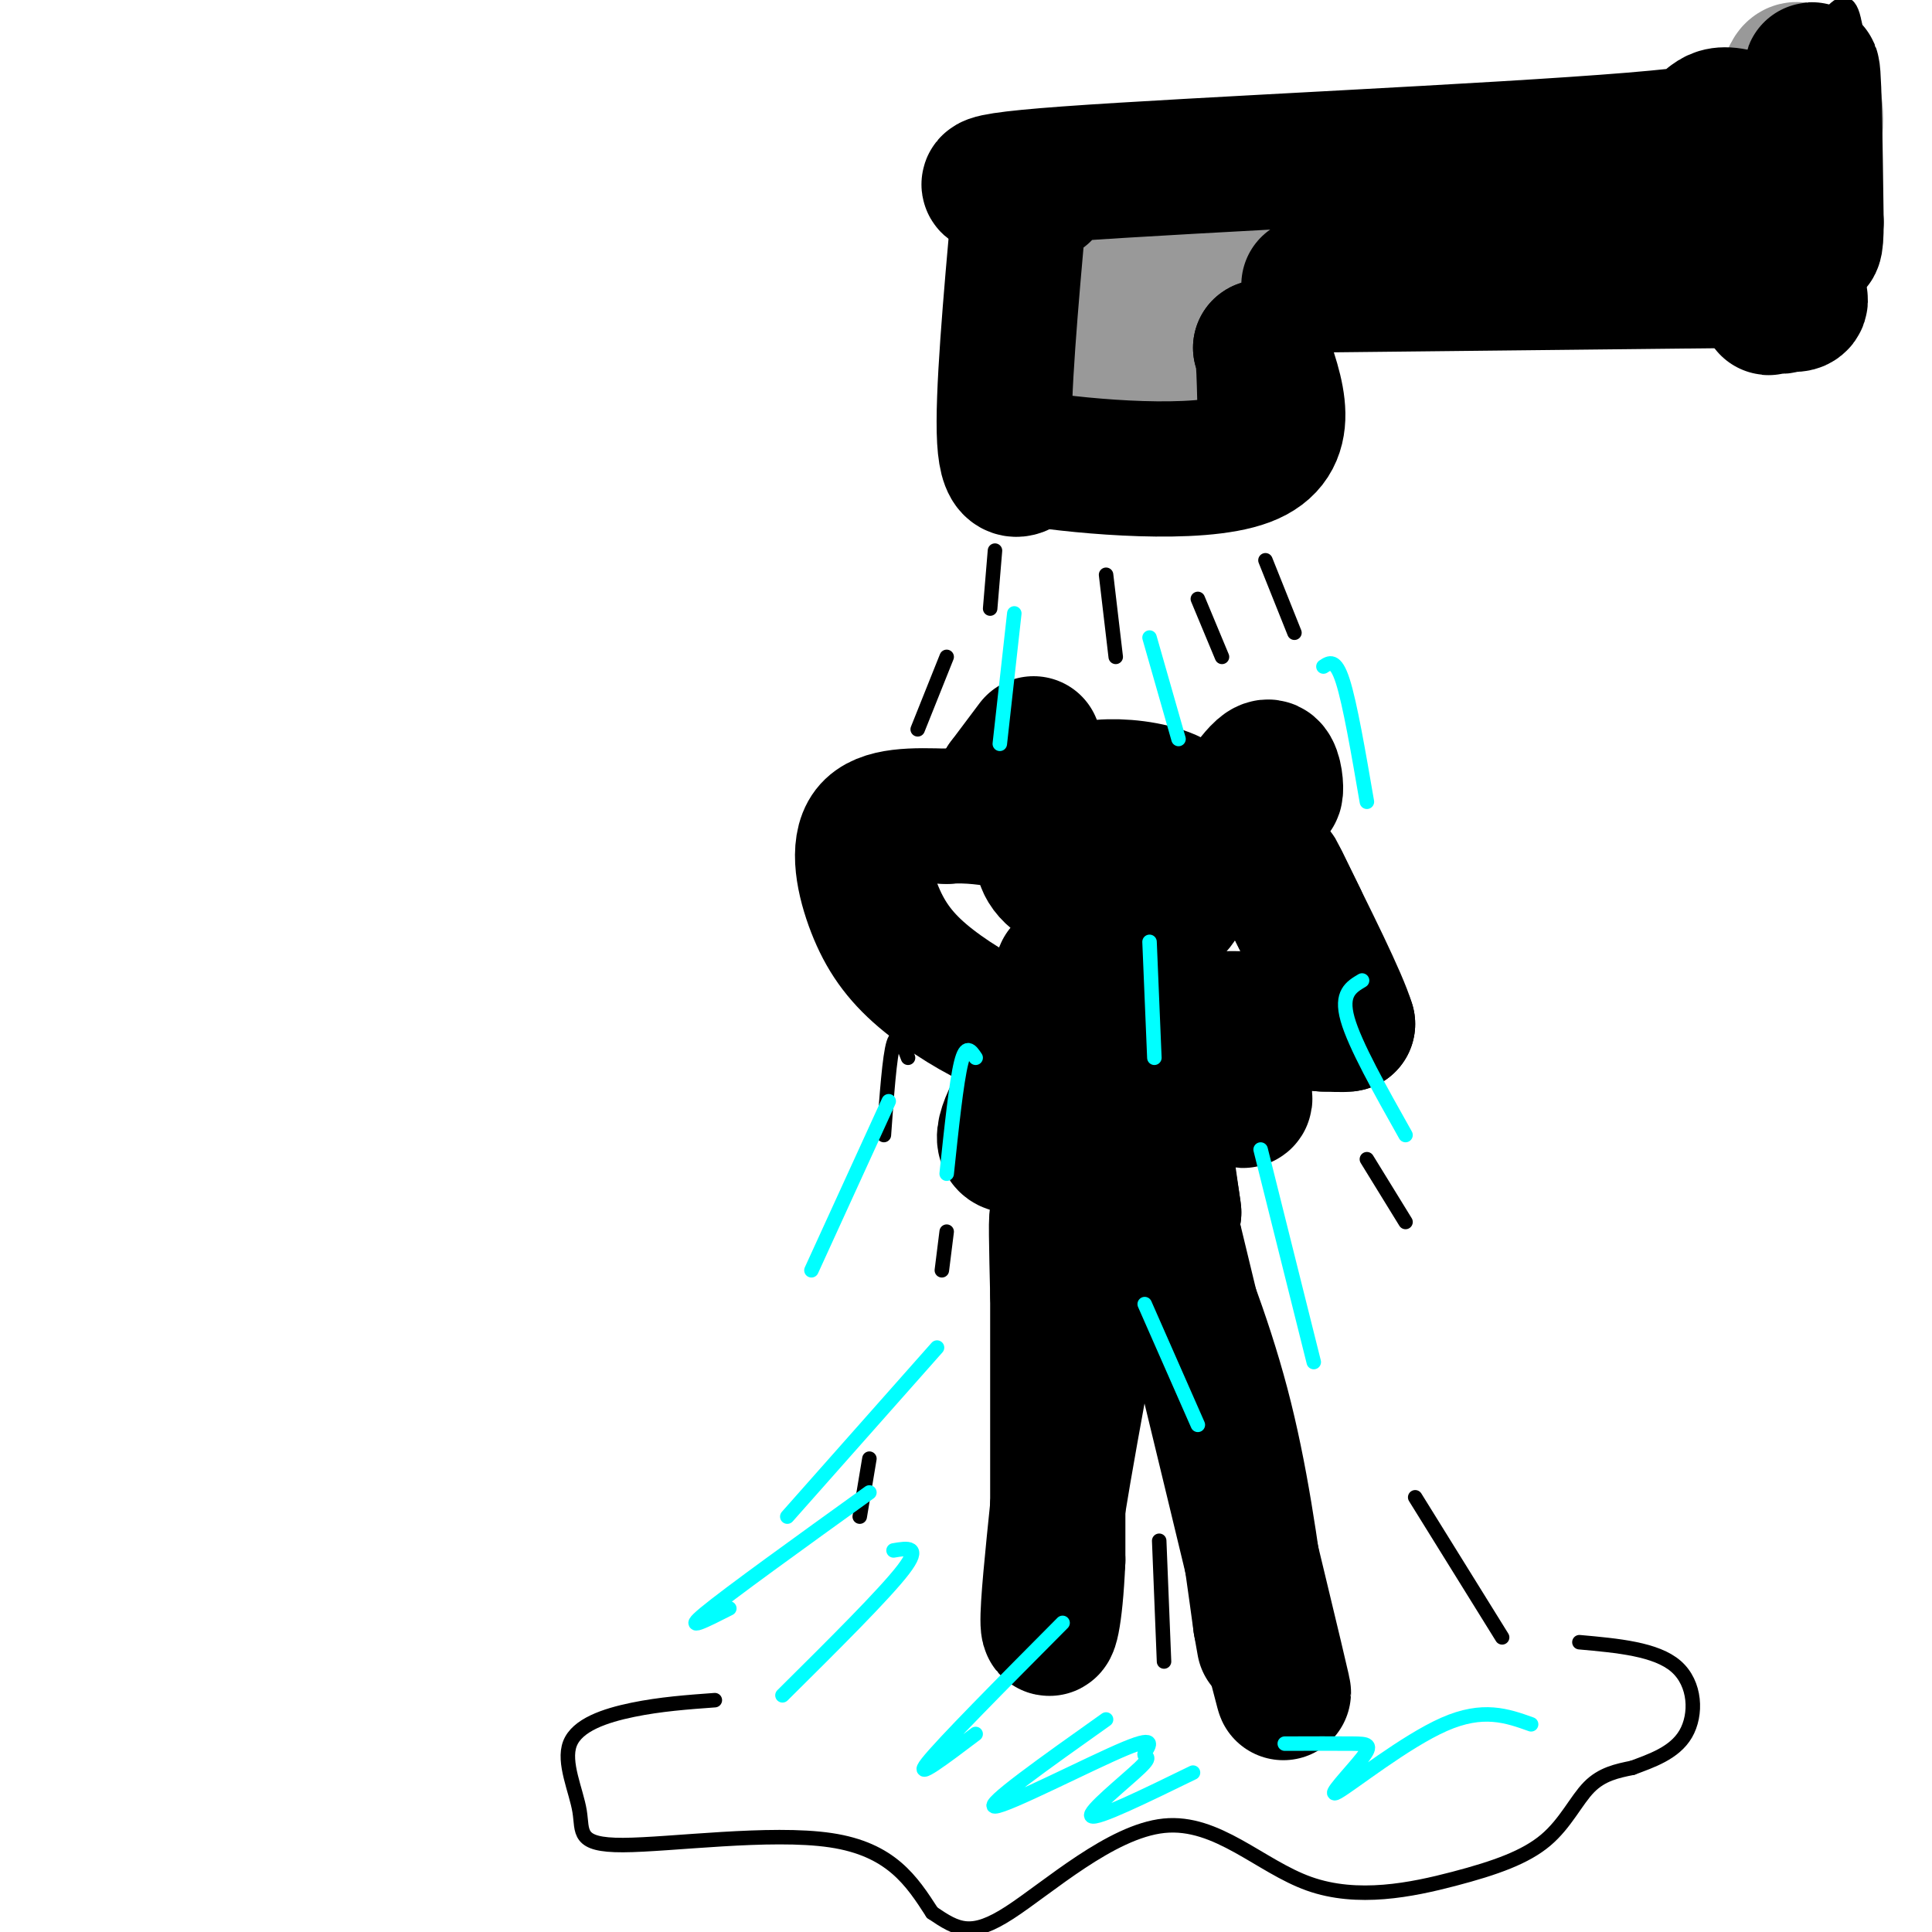 <svg viewBox='0 0 400 400' version='1.1' xmlns='http://www.w3.org/2000/svg' xmlns:xlink='http://www.w3.org/1999/xlink'><g fill='none' stroke='#000000' stroke-width='3' stroke-linecap='round' stroke-linejoin='round'><path d='M362,15c0.000,0.000 -28.000,16.000 -28,16'/><path d='M334,31c-9.500,3.333 -19.250,3.667 -29,4'/><path d='M305,35c-12.667,1.333 -29.833,2.667 -47,4'/><path d='M258,39c-11.833,0.167 -17.917,-1.417 -24,-3'/><path d='M234,36c-5.274,-0.429 -6.458,0.000 -9,2c-2.542,2.000 -6.440,5.571 -8,8c-1.560,2.429 -0.780,3.714 0,5'/><path d='M217,51c-1.167,5.833 -4.083,17.917 -7,30'/><path d='M210,81c-1.711,7.111 -2.489,9.889 -1,12c1.489,2.111 5.244,3.556 9,5'/><path d='M218,98c4.467,1.711 11.133,3.489 18,4c6.867,0.511 13.933,-0.244 21,-1'/><path d='M257,101c4.556,-1.800 5.444,-5.800 4,-11c-1.444,-5.200 -5.222,-11.600 -9,-18'/><path d='M252,72c-2.244,-6.000 -3.356,-12.000 -2,-15c1.356,-3.000 5.178,-3.000 9,-3'/><path d='M259,54c7.167,-1.000 20.583,-2.000 34,-3'/><path d='M293,51c12.500,-0.500 26.750,-0.250 41,0'/><path d='M334,51c12.000,0.333 21.500,1.167 31,2'/><path d='M365,53c7.333,3.500 10.167,11.250 13,19'/><path d='M378,72c3.333,-3.000 5.167,-20.000 7,-37'/><path d='M385,35c1.000,-11.167 0.000,-20.583 -1,-30'/><path d='M384,5c-1.000,-5.689 -3.000,-4.911 -6,-1c-3.000,3.911 -7.000,10.956 -11,18'/><path d='M206,114c0.000,0.000 -1.000,12.000 -1,12'/><path d='M229,119c0.000,0.000 2.000,17.000 2,17'/><path d='M248,124c0.000,0.000 5.000,12.000 5,12'/><path d='M262,116c0.000,0.000 6.000,15.000 6,15'/><path d='M214,157c0.000,0.000 -4.000,23.000 -4,23'/><path d='M212,204c0.000,0.000 0.000,17.000 0,17'/><path d='M190,176c0.000,0.000 -1.000,19.000 -1,19'/><path d='M248,196c0.000,0.000 2.000,12.000 2,12'/><path d='M274,194c0.000,0.000 5.000,9.000 5,9'/><path d='M271,155c0.000,0.000 3.000,8.000 3,8'/><path d='M240,155c0.000,0.000 0.000,11.000 0,11'/><path d='M196,136c0.000,0.000 -6.000,15.000 -6,15'/><path d='M196,255c0.000,0.000 -1.000,8.000 -1,8'/><path d='M245,247c0.000,0.000 3.000,15.000 3,15'/><path d='M283,240c0.000,0.000 8.000,13.000 8,13'/><path d='M237,234c0.000,0.000 -1.000,11.000 -1,11'/><path d='M188,219c-1.083,-2.833 -2.167,-5.667 -3,-3c-0.833,2.667 -1.417,10.833 -2,19'/><path d='M180,302c0.000,0.000 -2.000,12.000 -2,12'/><path d='M213,312c0.000,0.000 -3.000,24.000 -3,24'/><path d='M240,319c0.000,0.000 1.000,25.000 1,25'/><path d='M265,325c0.000,0.000 8.000,19.000 8,19'/><path d='M293,310c0.000,0.000 18.000,29.000 18,29'/><path d='M257,291c0.000,0.000 3.000,14.000 3,14'/><path d='M215,284c0.000,0.000 1.000,15.000 1,15'/><path d='M148,352c-5.642,0.412 -11.285,0.824 -17,2c-5.715,1.176 -11.504,3.116 -13,7c-1.496,3.884 1.300,9.711 2,14c0.700,4.289 -0.696,7.039 9,7c9.696,-0.039 30.485,-2.868 43,-1c12.515,1.868 16.758,8.434 21,15'/><path d='M193,396c5.308,3.606 8.077,5.122 16,0c7.923,-5.122 21.000,-16.881 32,-18c11.000,-1.119 19.923,8.402 30,12c10.077,3.598 21.309,1.274 30,-1c8.691,-2.274 14.840,-4.497 19,-8c4.160,-3.503 6.331,-8.287 9,-11c2.669,-2.713 5.834,-3.357 9,-4'/><path d='M338,366c3.762,-1.429 8.667,-3.000 11,-7c2.333,-4.000 2.095,-10.429 -2,-14c-4.095,-3.571 -12.048,-4.286 -20,-5'/></g>
<g fill='none' stroke='#000000' stroke-width='28' stroke-linecap='round' stroke-linejoin='round'><path d='M225,165c-2.898,2.672 -5.796,5.345 -6,9c-0.204,3.655 2.285,8.294 6,11c3.715,2.706 8.656,3.479 12,4c3.344,0.521 5.089,0.789 7,-2c1.911,-2.789 3.986,-8.634 4,-13c0.014,-4.366 -2.035,-7.252 -6,-9c-3.965,-1.748 -9.847,-2.356 -14,-2c-4.153,0.356 -6.576,1.678 -9,3'/><path d='M219,166c-2.030,1.891 -2.605,5.120 -3,8c-0.395,2.880 -0.609,5.413 3,8c3.609,2.587 11.039,5.228 15,4c3.961,-1.228 4.451,-6.325 4,-10c-0.451,-3.675 -1.842,-5.927 -5,-6c-3.158,-0.073 -8.084,2.032 -10,4c-1.916,1.968 -0.824,3.799 0,6c0.824,2.201 1.378,4.772 4,6c2.622,1.228 7.311,1.114 12,1'/><path d='M239,187c3.107,-1.690 4.875,-6.417 6,-9c1.125,-2.583 1.607,-3.024 -2,-4c-3.607,-0.976 -11.304,-2.488 -19,-4'/><path d='M220,201c-1.917,4.583 -3.833,9.167 -6,11c-2.167,1.833 -4.583,0.917 -7,0'/><path d='M207,212c-4.167,-1.662 -11.086,-5.817 -16,-10c-4.914,-4.183 -7.823,-8.396 -10,-14c-2.177,-5.604 -3.622,-12.601 -1,-16c2.622,-3.399 9.311,-3.199 16,-3'/><path d='M196,169c4.833,-0.333 8.917,0.333 13,1'/><path d='M226,212c1.778,16.867 3.556,33.733 3,34c-0.556,0.267 -3.444,-16.067 -4,-25c-0.556,-8.933 1.222,-10.467 3,-12'/><path d='M228,209c0.929,-2.714 1.750,-3.500 3,-5c1.250,-1.500 2.929,-3.714 5,4c2.071,7.714 4.536,25.357 7,43'/><path d='M243,251c0.250,1.083 -2.625,-17.708 -5,-25c-2.375,-7.292 -4.250,-3.083 -6,2c-1.750,5.083 -3.375,11.042 -5,17'/><path d='M227,245c-1.321,-5.512 -2.125,-27.792 -3,-31c-0.875,-3.208 -1.821,12.655 -3,17c-1.179,4.345 -2.589,-2.827 -4,-10'/><path d='M217,221c-3.024,1.512 -8.583,10.292 -9,14c-0.417,3.708 4.310,2.345 9,-2c4.690,-4.345 9.345,-11.673 14,-19'/><path d='M231,214c7.167,-0.262 18.083,8.583 23,12c4.917,3.417 3.833,1.405 3,-1c-0.833,-2.405 -1.417,-5.202 -2,-8'/><path d='M255,217c-2.405,-2.810 -7.417,-5.833 -8,-6c-0.583,-0.167 3.262,2.524 5,3c1.738,0.476 1.369,-1.262 1,-3'/><path d='M253,211c3.667,-0.333 12.333,0.333 21,1'/><path d='M274,212c4.333,0.167 4.667,0.083 5,0'/><path d='M279,212c-1.500,-5.000 -7.750,-17.500 -14,-30'/><path d='M265,182c-1.667,-3.667 1.167,2.167 4,8'/><path d='M221,250c0.222,13.333 0.444,26.667 0,25c-0.444,-1.667 -1.556,-18.333 -2,-22c-0.444,-3.667 -0.222,5.667 0,15'/><path d='M219,268c0.000,11.667 0.000,33.333 0,55'/><path d='M219,323c-0.533,12.511 -1.867,16.289 -2,13c-0.133,-3.289 0.933,-13.644 2,-24'/><path d='M219,312c2.917,-18.036 9.208,-51.125 12,-64c2.792,-12.875 2.083,-5.536 3,-1c0.917,4.536 3.458,6.268 6,8'/><path d='M240,255c3.467,7.244 9.133,21.356 13,36c3.867,14.644 5.933,29.822 8,45'/><path d='M261,336c1.333,7.500 0.667,3.750 0,0'/><path d='M263,340c2.167,8.500 4.333,17.000 1,3c-3.333,-14.000 -12.167,-50.500 -21,-87'/><path d='M243,256c-4.167,-14.833 -4.083,-8.417 -4,-2'/><path d='M214,154c0.000,0.000 -6.000,8.000 -6,8'/><path d='M208,162c-0.167,1.000 2.417,-0.500 5,-2'/><path d='M262,161c0.867,1.889 1.733,3.778 2,3c0.267,-0.778 -0.067,-4.222 -1,-5c-0.933,-0.778 -2.467,1.111 -4,3'/></g>
<g fill='none' stroke='#00ffff' stroke-width='3' stroke-linecap='round' stroke-linejoin='round'><path d='M210,127c0.000,0.000 -3.000,27.000 -3,27'/><path d='M238,132c0.000,0.000 6.000,21.000 6,21'/><path d='M274,138c1.250,-0.833 2.500,-1.667 4,3c1.500,4.667 3.250,14.833 5,25'/><path d='M238,195c0.000,0.000 1.000,24.000 1,24'/><path d='M202,219c-1.000,-1.500 -2.000,-3.000 -3,1c-1.000,4.000 -2.000,13.500 -3,23'/><path d='M184,228c0.000,0.000 -16.000,35.000 -16,35'/><path d='M194,279c0.000,0.000 -31.000,35.000 -31,35'/><path d='M180,309c-14.583,10.500 -29.167,21.000 -34,25c-4.833,4.000 0.083,1.500 5,-1'/><path d='M185,321c2.917,-0.500 5.833,-1.000 2,4c-3.833,5.000 -14.417,15.500 -25,26'/><path d='M220,336c-12.500,12.583 -25.000,25.167 -28,29c-3.000,3.833 3.500,-1.083 10,-6'/><path d='M229,356c-12.679,8.998 -25.359,17.996 -23,18c2.359,0.004 19.756,-8.985 27,-12c7.244,-3.015 4.333,-0.056 4,1c-0.333,1.056 1.910,0.207 -1,3c-2.910,2.793 -10.974,9.226 -10,10c0.974,0.774 10.987,-4.113 21,-9'/><path d='M266,361c5.392,-0.016 10.785,-0.032 14,0c3.215,0.032 4.254,0.112 2,3c-2.254,2.888 -7.799,8.585 -5,7c2.799,-1.585 13.943,-10.453 22,-14c8.057,-3.547 13.029,-1.774 18,0'/><path d='M261,238c0.000,0.000 11.000,44.000 11,44'/><path d='M282,203c-2.250,1.333 -4.500,2.667 -3,8c1.500,5.333 6.750,14.667 12,24'/><path d='M237,270c0.000,0.000 11.000,25.000 11,25'/></g>
<g fill='none' stroke='#999999' stroke-width='28' stroke-linecap='round' stroke-linejoin='round'><path d='M229,80c-1.532,3.245 -3.065,6.491 -4,9c-0.935,2.509 -1.274,4.282 2,4c3.274,-0.282 10.159,-2.619 13,-5c2.841,-2.381 1.637,-4.807 -1,-6c-2.637,-1.193 -6.707,-1.154 -9,0c-2.293,1.154 -2.811,3.422 -3,5c-0.189,1.578 -0.051,2.464 4,2c4.051,-0.464 12.014,-2.279 16,-4c3.986,-1.721 3.996,-3.349 1,-5c-2.996,-1.651 -8.998,-3.326 -15,-5'/><path d='M233,75c-3.520,-0.802 -4.820,-0.306 -5,2c-0.180,2.306 0.762,6.421 2,8c1.238,1.579 2.773,0.623 6,0c3.227,-0.623 8.146,-0.912 7,-6c-1.146,-5.088 -8.356,-14.975 -12,-18c-3.644,-3.025 -3.722,0.810 -4,4c-0.278,3.190 -0.756,5.734 0,8c0.756,2.266 2.747,4.254 5,5c2.253,0.746 4.769,0.252 8,-3c3.231,-3.252 7.178,-9.260 8,-13c0.822,-3.740 -1.479,-5.211 -4,-6c-2.521,-0.789 -5.260,-0.894 -8,-1'/><path d='M236,55c-3.042,0.007 -6.646,0.524 -9,3c-2.354,2.476 -3.457,6.912 -2,9c1.457,2.088 5.473,1.828 11,-1c5.527,-2.828 12.565,-8.223 7,-11c-5.565,-2.777 -23.733,-2.936 -16,-4c7.733,-1.064 41.366,-3.032 75,-5'/><path d='M302,46c23.833,-2.167 45.917,-5.083 68,-8'/><path d='M370,38c10.845,-8.869 3.958,-27.042 1,-23c-2.958,4.042 -1.988,30.298 -1,40c0.988,9.702 1.994,2.851 3,-4'/><path d='M373,51c0.333,-2.000 -0.333,-5.000 -1,-8'/></g>
<g fill='none' stroke='#000000' stroke-width='28' stroke-linecap='round' stroke-linejoin='round'><path d='M211,43c-1.750,19.667 -3.500,39.333 -3,48c0.500,8.667 3.250,6.333 6,4'/><path d='M214,95c10.578,1.644 34.022,3.756 44,0c9.978,-3.756 6.489,-13.378 3,-23'/><path d='M261,72c0.667,-1.000 0.833,8.000 1,17'/><path d='M216,40c-10.464,-1.054 -20.929,-2.107 5,-4c25.929,-1.893 88.250,-4.625 117,-7c28.750,-2.375 23.929,-4.393 21,-5c-2.929,-0.607 -3.964,0.196 -5,1'/><path d='M271,59c0.000,0.000 93.000,-1.000 93,-1'/><path d='M364,58c15.202,2.512 6.708,9.292 3,1c-3.708,-8.292 -2.631,-31.655 -2,-34c0.631,-2.345 0.815,16.327 1,35'/><path d='M366,60c0.123,5.842 -0.070,2.947 1,3c1.070,0.053 3.404,3.053 5,-8c1.596,-11.053 2.456,-36.158 3,-40c0.544,-3.842 0.772,13.579 1,31'/><path d='M376,46c0.000,5.833 -0.500,4.917 -1,4'/><path d='M366,46c0.000,0.000 -58.000,0.000 -58,0'/></g>
</svg>